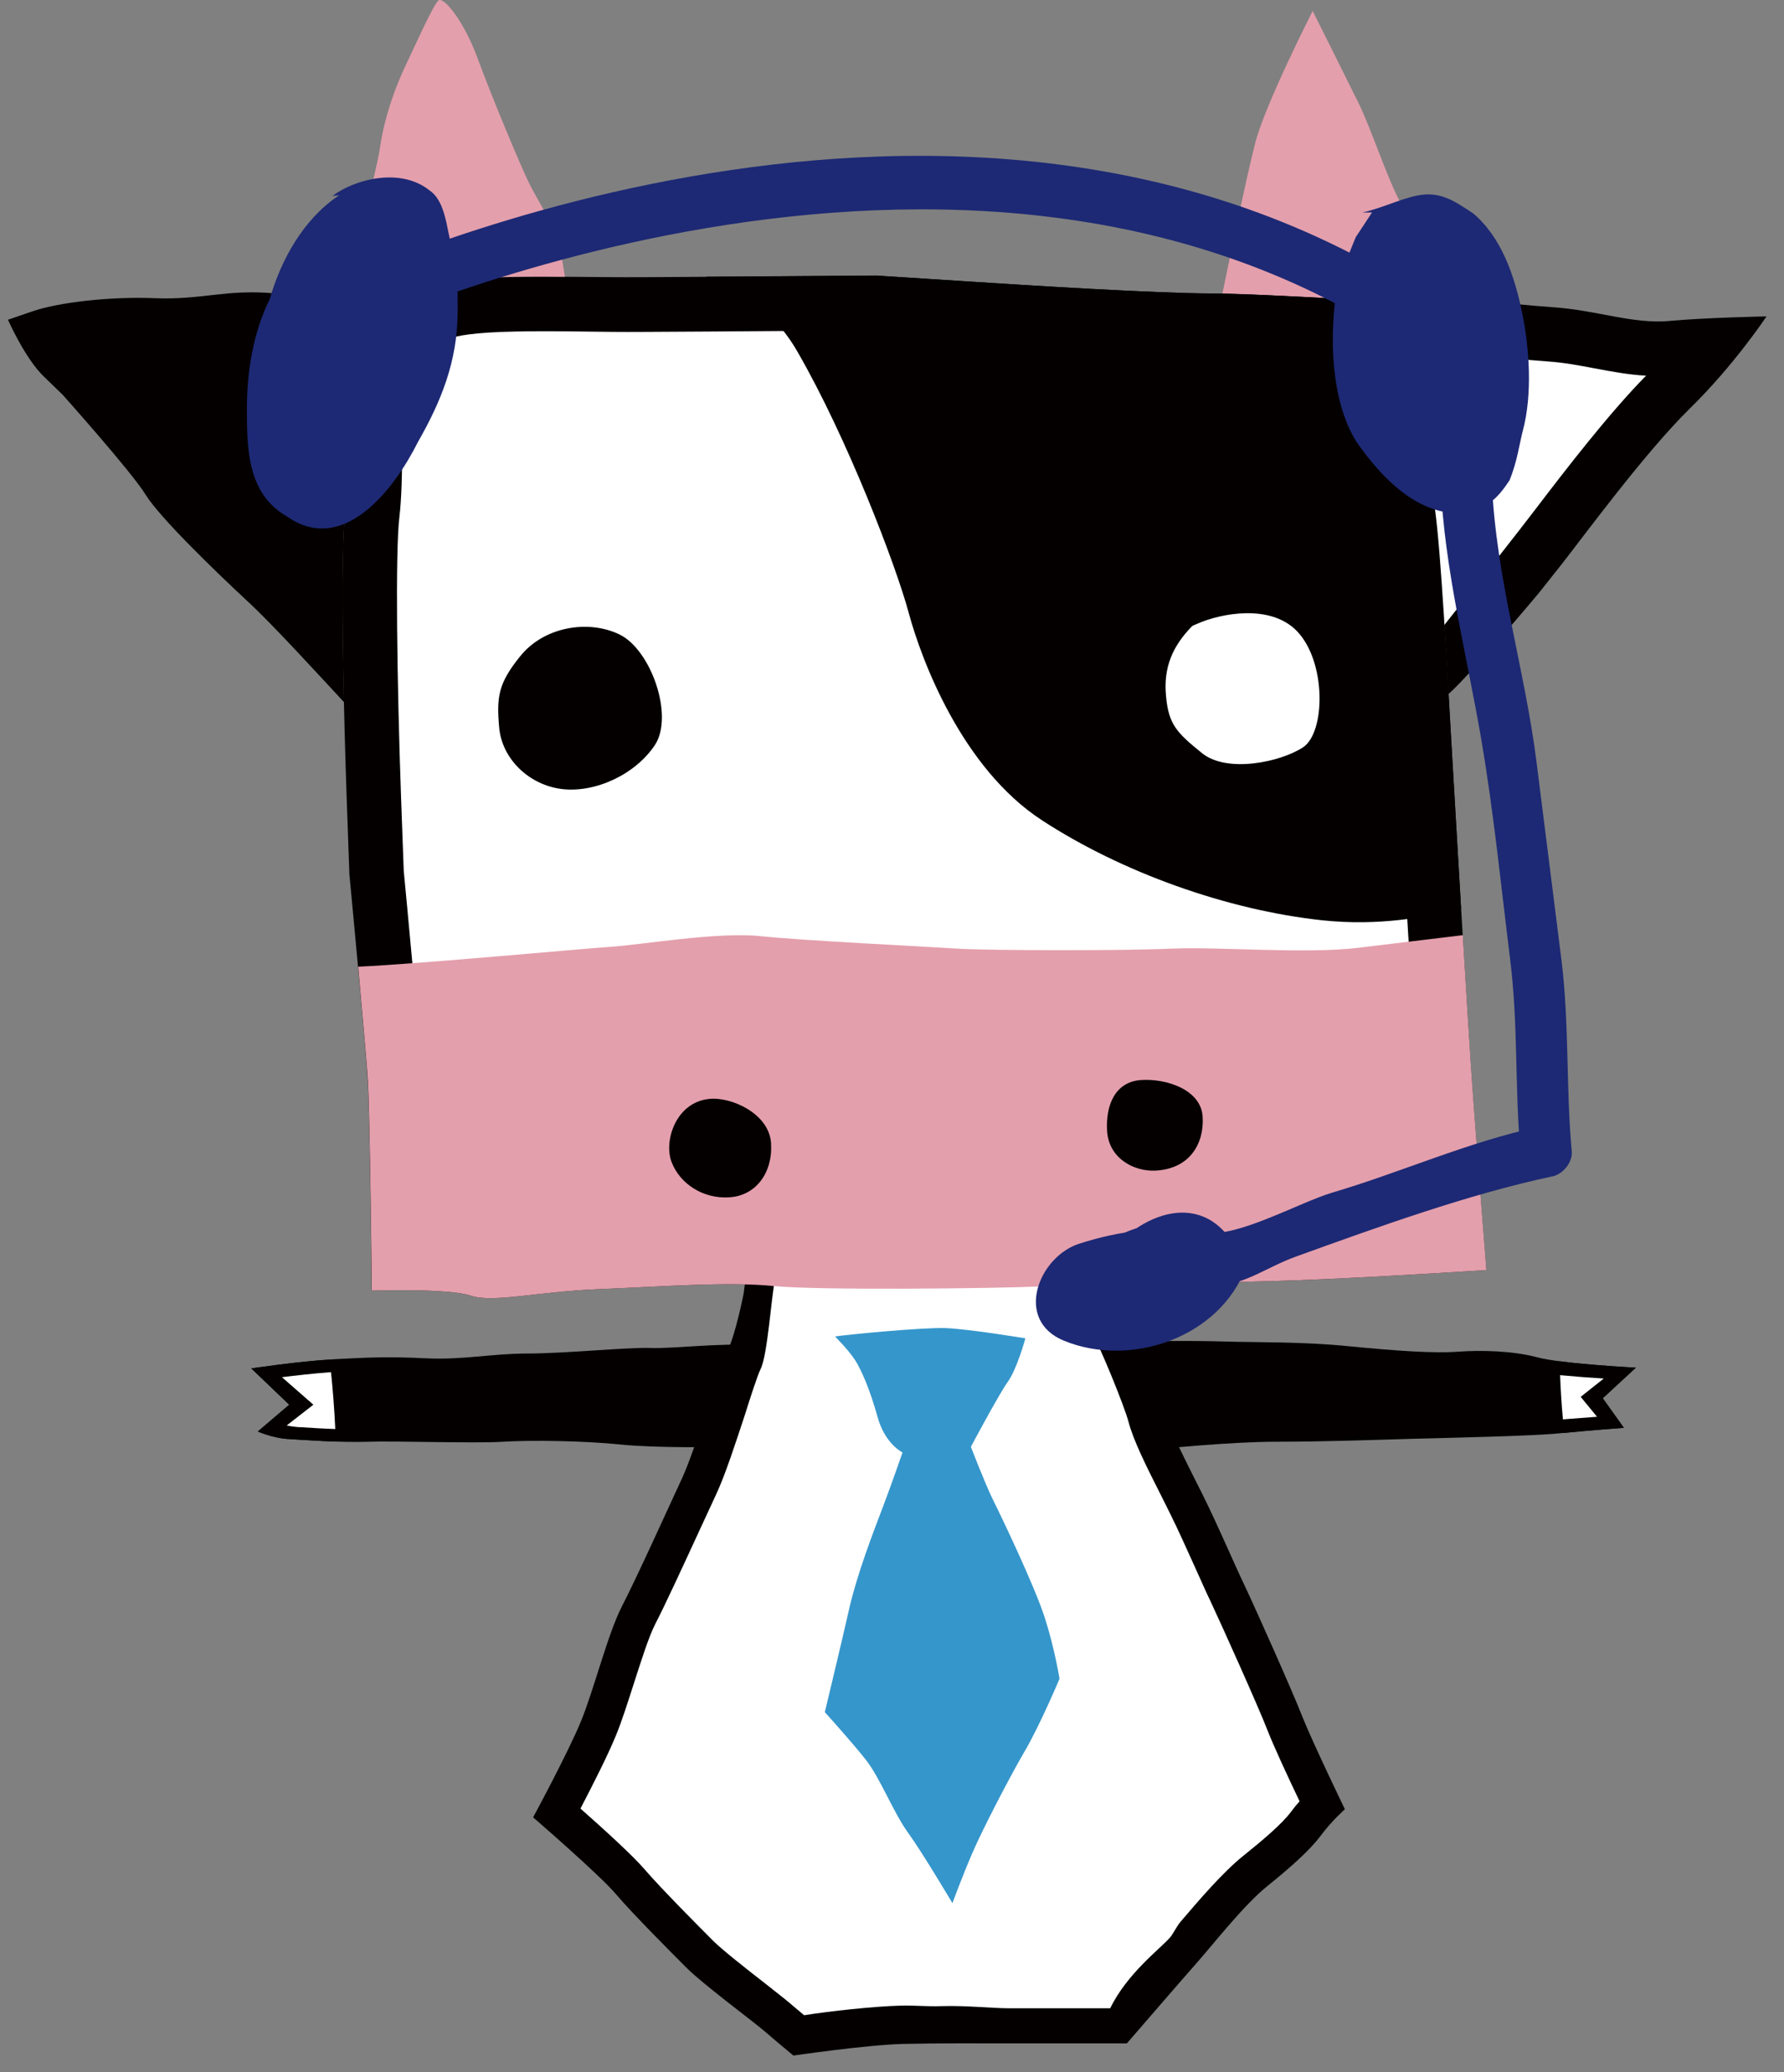 <svg width="87" height="101" viewBox="0 0 87 101" fill="none" xmlns="http://www.w3.org/2000/svg">
<rect x="0" y="0" width="87" height="101" fill="#808080" stroke="none"/>
<g clip-path="url(#clip0_28_392)">
<path d="M69.531 14.825C69.531 14.825 68.81 10.864 68.207 9.705C67.601 8.541 66.842 6.211 66.233 4.984C65.627 3.755 64.015 0.535 64.015 0.535C64.015 0.535 61.703 5.068 61.212 6.973C60.791 8.614 60.065 12.129 59.613 14.308C62.764 14.373 69.531 14.822 69.531 14.822V14.825Z" fill="#E49FAC"/>
<path d="M16.849 14.694C16.849 14.694 17.13 22.565 16.844 24.843C16.558 27.131 16.779 35.328 16.909 38.976L17.039 42.619C17.039 42.619 17.845 51.063 17.936 52.749C18.038 54.443 18.126 62.906 18.126 62.906C18.126 62.906 21.824 62.778 22.937 63.148C24.042 63.516 26.174 62.958 29.157 62.835C32.14 62.715 35.507 62.459 37.718 62.681C39.925 62.898 48.423 62.804 50.821 62.699C53.221 62.585 59.777 62.532 63.274 62.399C66.774 62.272 72.48 61.904 72.48 61.904C72.48 61.904 71.881 54.359 71.707 51.698C71.528 49.028 70.966 39.407 70.774 36.085C70.579 32.768 70.28 26.923 69.975 24.775C69.676 22.635 70.3 20.926 70.134 18.914C69.96 16.905 69.536 14.827 69.536 14.827C69.536 14.827 61.81 14.316 59.017 14.306C56.23 14.287 50.519 13.938 46.616 13.682L42.721 13.431C42.721 13.431 35.84 13.489 31.302 13.51C26.762 13.53 22.802 13.275 20.932 14.026C19.07 14.778 18.098 14.801 16.855 14.694H16.849Z" fill="#040000"/>
<path d="M23.998 60.609C23.842 60.614 23.748 60.609 23.715 60.607C23.395 60.502 22.685 60.299 20.748 60.246C20.719 57.587 20.657 53.733 20.589 52.606C20.495 50.949 19.778 43.358 19.689 42.444L19.559 38.88C19.362 33.352 19.268 26.876 19.479 25.182C19.676 23.569 19.632 19.82 19.575 17.228C20.3 17.085 21.055 16.845 21.918 16.503C22.253 16.372 23.091 16.197 25.16 16.158C26.125 16.137 27.228 16.143 28.388 16.158C29.324 16.171 30.307 16.184 31.316 16.177C35.539 16.158 41.793 16.104 42.645 16.093L46.445 16.343C52.719 16.753 56.828 16.954 58.999 16.965C60.799 16.972 64.803 17.194 67.276 17.348C67.359 17.909 67.432 18.533 67.479 19.141C67.536 19.82 67.469 20.503 67.388 21.297C67.274 22.408 67.144 23.674 67.354 25.151C67.599 26.899 67.859 31.662 68.043 34.816L68.127 36.244C68.324 39.725 68.886 49.232 69.063 51.886C69.175 53.532 69.429 56.987 69.627 59.422C67.687 59.539 65.087 59.683 63.178 59.751C61.454 59.816 58.992 59.86 56.599 59.907C54.209 59.954 51.939 59.988 50.709 60.048C50.166 60.072 49.289 60.093 48.221 60.116C44.297 60.189 39.395 60.176 37.983 60.04C37.114 59.959 36.09 59.928 34.753 59.954C33.57 59.967 32.28 60.035 31.035 60.093C30.369 60.126 29.701 60.163 29.048 60.184C27.779 60.241 26.648 60.367 25.735 60.468C25.036 60.547 24.427 60.614 23.998 60.62V60.609Z" fill="white"/>
<path d="M36.355 62.355L36.267 63.036C36.267 63.036 35.861 65.121 35.453 65.883C35.047 66.658 33.968 70.538 33.248 72.081C32.535 73.618 30.998 77.01 30.317 78.317C29.646 79.627 28.967 82.341 28.338 83.881C27.712 85.413 25.998 88.578 25.998 88.578C25.998 88.578 29.241 91.378 30.044 92.328C30.858 93.283 32.66 95.089 33.471 95.901C34.285 96.717 36.67 98.476 37.302 99.016C37.931 99.562 38.693 100.188 38.693 100.188C38.693 100.188 42.209 99.674 44.011 99.622C45.813 99.58 47.885 99.596 49.237 99.596H54.953C54.953 99.596 57.704 96.412 58.425 95.598C59.145 94.786 60.676 92.832 61.8 91.931C62.923 91.026 63.875 90.186 64.411 89.466C64.954 88.737 65.586 88.184 65.586 88.184C65.586 88.184 64.008 84.922 63.508 83.662C63.012 82.388 61.168 78.271 60.674 77.232C60.177 76.199 59.413 74.385 58.648 72.85C57.881 71.314 57.031 69.688 56.797 68.821C56.573 67.963 55.361 64.938 54.813 63.986C54.277 63.036 54.319 62.942 54.186 62.399C54.056 61.859 36.35 62.355 36.35 62.355H36.355Z" fill="#040000"/>
<path d="M39.223 98.228C38.997 98.043 38.737 97.821 38.5 97.62C38.246 97.404 37.816 97.075 37.283 96.65C36.462 96.013 35.224 95.042 34.774 94.593C34.007 93.823 32.221 92.025 31.448 91.128C30.866 90.442 29.383 89.1 28.307 88.15C28.874 87.062 29.646 85.551 30.041 84.578C30.338 83.855 30.613 82.976 30.915 82.041C31.256 80.984 31.635 79.779 31.953 79.158C32.447 78.205 33.328 76.29 34.108 74.599C34.418 73.926 34.704 73.312 34.914 72.858C35.356 71.924 35.874 70.33 36.334 68.934C36.589 68.117 36.956 66.995 37.086 66.739C37.434 66.081 37.616 63.151 37.798 62.35C40.237 62.292 45.163 62.183 48.933 62.183C50.889 62.183 52.028 62.209 52.678 62.243C52.782 62.478 53.031 64.552 53.224 64.902C53.674 65.685 54.839 68.561 55.031 69.288C55.268 70.204 55.907 71.481 56.656 72.957L57.01 73.667C57.47 74.583 57.923 75.614 58.336 76.52C58.596 77.094 58.825 77.616 59.023 78.025C59.535 79.113 61.347 83.137 61.805 84.317C62.127 85.147 62.856 86.705 63.376 87.795C63.233 87.955 63.087 88.132 62.949 88.32C62.505 88.912 61.545 89.721 60.661 90.428C59.631 91.25 58.448 92.641 57.582 93.654C57.379 93.891 57.2 94.278 57.054 94.439C56.539 95.019 54.976 96.18 54.139 97.884H49.243C48.33 97.884 47.152 97.743 45.909 97.779C45.254 97.806 44.596 97.738 43.966 97.753C42.604 97.787 40.422 98.03 39.226 98.221L39.223 98.228Z" fill="white"/>
<path d="M40.724 65.139C41.314 65.051 44.962 64.691 46.13 64.732C47.305 64.782 50.004 65.231 50.004 65.231C50.004 65.231 49.599 66.721 49.144 67.355C48.694 67.984 47.347 70.518 47.347 70.518C47.347 70.518 48.023 72.279 48.423 73.099C48.834 73.913 50.452 77.3 50.948 78.839C51.442 80.376 51.669 81.825 51.669 81.825C51.669 81.825 50.678 84.173 49.952 85.389C49.237 86.613 47.927 89.144 47.438 90.272C46.944 91.404 46.447 92.761 46.447 92.761C46.447 92.761 45.001 90.319 44.281 89.325C43.561 88.333 42.929 86.663 42.211 85.755C41.491 84.847 40.224 83.451 40.224 83.451C40.224 83.451 41.083 79.878 41.439 78.299C41.805 76.715 42.617 74.591 43.069 73.414C43.514 72.243 44.013 70.794 44.013 70.794C44.013 70.794 43.16 70.382 42.799 69.072C42.437 67.767 42.029 66.815 41.714 66.314C41.402 65.82 40.724 65.142 40.724 65.142V65.139Z" fill="#3596CB"/>
<path d="M36.802 65.573C35.185 65.437 32.798 65.747 31.713 65.7C30.637 65.661 27.483 65.972 25.722 65.972C23.962 65.972 22.57 66.293 20.768 66.204C18.969 66.115 18.022 66.157 16.311 66.248C14.603 66.342 12.255 66.697 12.255 66.697L14.104 68.466L12.572 69.771C12.572 69.771 13.292 70.087 14.012 70.134C14.741 70.184 16.673 70.317 17.931 70.272C19.192 70.223 23.158 70.358 24.508 70.272C25.86 70.184 28.515 70.223 30.275 70.408C32.031 70.585 35.226 70.541 35.414 70.497C35.593 70.447 36.802 65.573 36.802 65.573Z" fill="#040000"/>
<path d="M54.779 65.434C55.946 65.343 58.253 65.343 59.688 65.385C61.129 65.434 63.56 65.385 65.812 65.62C68.067 65.839 69.913 65.969 71.086 65.883C72.256 65.797 73.787 65.841 74.958 66.154C76.133 66.473 79.776 66.658 79.776 66.658L78.161 68.148L79.191 69.589C79.191 69.589 77.347 69.724 76.042 69.86C74.726 69.998 70.41 70.084 68.74 70.131C67.079 70.181 64.554 70.27 62.257 70.27C59.961 70.27 56.534 70.627 56.534 70.627L54.776 65.434H54.779Z" fill="#040000"/>
<path d="M13.415 14.3C11.009 14.086 9.844 14.624 7.574 14.535C5.299 14.441 2.841 14.752 1.622 15.161L0.389 15.584C0.389 15.584 1.211 17.455 2.129 18.345L3.055 19.24C3.055 19.24 6.432 23.016 7.101 24.11C7.774 25.203 10.411 27.763 12.062 29.297C13.339 30.474 15.591 32.953 16.777 34.224C16.688 30.545 16.662 26.369 16.847 24.84C17.13 22.559 16.852 14.692 16.852 14.692C17.318 14.728 15.815 14.512 13.417 14.298L13.415 14.3Z" fill="#040000"/>
<path d="M81.422 15.644C79.61 15.806 77.909 15.122 75.696 14.971C73.494 14.817 71.413 14.525 71.413 14.525L69.531 14.825C69.531 14.825 69.955 16.902 70.129 18.911C70.295 20.923 69.671 22.63 69.97 24.772C70.212 26.479 70.459 30.571 70.636 33.83C71.725 32.87 75.038 28.911 75.038 28.911L76.19 27.46C77.329 26.002 80.237 22.043 82.405 19.913C84.574 17.794 86.147 15.422 86.147 15.422C86.147 15.422 83.23 15.477 81.417 15.642L81.422 15.644Z" fill="#040000"/>
<path d="M69.419 31.74C69.328 30.521 69.237 24.817 69.135 24.115C69.021 23.274 69.099 22.476 69.195 21.55C69.291 20.623 69.401 19.574 69.305 18.402C69.271 17.951 69.216 17.5 69.159 17.069C69.957 17.16 74.456 17.547 75.519 17.62C76.289 17.674 77.007 17.81 77.761 17.954C78.564 18.102 79.389 18.264 80.273 18.311C78.432 20.182 76.31 22.946 74.89 24.806C74.583 25.203 74.316 25.553 74.113 25.814L72.997 27.241C72.961 27.275 69.453 31.695 69.422 31.742L69.419 31.74Z" fill="white"/>
<path d="M20.93 14.026C22.261 13.489 24.648 13.465 27.548 13.489C27.462 12.946 27.379 12.46 27.321 12.15C27.1 11.051 26.164 9.7 25.769 8.859C25.363 8.022 24.006 4.786 23.319 2.915C22.641 1.039 21.64 -0.177 21.385 0.021C21.132 0.219 20.196 2.325 19.757 3.241C19.323 4.16 18.766 5.605 18.535 7.171C18.306 8.734 16.902 13.515 16.85 14.692C18.093 14.799 19.068 14.775 20.927 14.024L20.93 14.026Z" fill="#E49FAC"/>
<path d="M69.973 24.772C69.674 22.633 70.298 20.923 70.132 18.911C69.957 16.902 69.533 14.825 69.533 14.825C69.533 14.825 61.808 14.313 59.015 14.303C56.227 14.285 50.517 13.935 46.614 13.679L42.718 13.429C42.718 13.429 38.459 13.463 34.42 13.486C35.988 14.034 37.715 15.094 38.891 17.145C41.309 21.328 43.686 27.536 44.315 29.869C44.944 32.202 46.923 37.437 50.795 39.968C54.675 42.504 59.829 44.36 64.507 44.858C67.237 45.142 69.533 44.715 71.252 44.279C71.06 41.074 70.87 37.77 70.771 36.08C70.576 32.763 70.277 26.917 69.973 24.77V24.772Z" fill="#040000"/>
<path d="M57.2 46.233C55.068 46.343 48.122 46.335 46.634 46.233C45.139 46.134 39.166 45.847 37.083 45.628C34.998 45.406 31.186 46.064 29.693 46.155C28.458 46.233 20.605 46.969 17.468 47.118C17.669 49.425 17.9 51.917 17.942 52.749C18.043 54.443 18.132 62.906 18.132 62.906C18.132 62.906 21.829 62.778 22.942 63.148C24.047 63.516 26.18 62.958 29.162 62.835C32.145 62.715 35.513 62.459 37.723 62.681C39.931 62.898 48.429 62.804 50.826 62.699C53.226 62.585 59.782 62.532 63.279 62.399C66.78 62.272 72.485 61.904 72.485 61.904C72.485 61.904 71.887 54.359 71.713 51.698C71.637 50.57 71.492 48.193 71.335 45.581C70.001 45.743 67.846 45.998 66.223 46.197C63.698 46.505 59.345 46.137 57.208 46.236L57.2 46.233Z" fill="#E49FAC"/>
<path d="M14.013 70.134C14.465 70.163 15.396 70.223 16.337 70.264C16.309 68.981 16.168 67.303 16.072 66.267C14.392 66.374 12.257 66.697 12.257 66.697L14.106 68.466L12.575 69.771C12.575 69.771 13.295 70.087 14.015 70.134H14.013Z" fill="#040000"/>
<path d="M16.35 69.651C15.713 69.63 15.12 69.591 14.73 69.565L14.53 69.557C14.351 69.544 14.158 69.516 13.984 69.476L15.282 68.466L13.75 67.125C14.403 67.044 15.3 66.94 16.142 66.88C16.223 67.634 16.309 68.72 16.35 69.649V69.651Z" fill="white"/>
<path d="M15.375 69.291C15.097 69.275 14.827 69.26 14.606 69.247L15.336 68.618C15.349 68.847 15.365 69.069 15.375 69.291ZM14.288 67.363C14.585 67.321 14.91 67.284 15.232 67.253C15.266 67.59 15.29 67.963 15.318 68.341L14.288 67.363Z" fill="white"/>
<path d="M76.058 66.348C76.084 67.418 76.167 68.735 76.25 69.844C77.542 69.716 79.191 69.594 79.191 69.594L78.161 68.153L79.776 66.663C79.776 66.663 77.589 66.551 76.058 66.35V66.348Z" fill="#040000"/>
<path d="M76.219 69.179C76.154 68.482 76.107 67.72 76.081 67.026C76.807 67.094 77.589 67.154 78.211 67.19L77.085 68.083L77.883 69.054C77.412 69.09 76.807 69.132 76.222 69.181L76.219 69.179Z" fill="white"/>
<path d="M25.368 31.988C26.515 30.547 28.679 30.187 30.202 30.92C31.739 31.654 32.878 34.882 31.937 36.314C30.983 37.747 29.048 38.642 27.43 38.462C25.8 38.272 24.487 36.993 24.344 35.474C24.209 33.961 24.302 33.306 25.366 31.988H25.368Z" fill="#040000"/>
<path d="M58.107 30.547C58.175 30.474 58.297 30.448 58.419 30.388C59.54 29.898 61.95 29.423 63.243 30.756C64.686 32.246 64.644 35.685 63.552 36.419C62.46 37.142 59.847 37.7 58.617 36.708C57.4 35.719 56.984 35.325 56.862 33.911C56.729 32.499 57.21 31.476 58.107 30.547Z" fill="white"/>
<path d="M56.365 57.055C55.273 57.112 54.084 56.444 53.991 55.15C53.905 53.845 54.399 52.731 55.629 52.642C56.864 52.553 58.562 53.104 58.648 54.414C58.734 55.703 58.053 56.961 56.365 57.055Z" fill="#040000"/>
<path d="M34.584 53.561C35.679 53.449 37.512 54.286 37.601 55.716C37.694 57.146 36.873 58.274 35.578 58.357C34.277 58.446 33.157 57.687 32.756 56.651C32.35 55.62 32.964 53.717 34.584 53.563V53.561Z" fill="#040000"/>
<path d="M18.714 9.272L18.99 8.995C17.882 8.995 17.32 8.995 16.488 9.554C14.824 10.67 13.714 12.62 13.155 14.577C12.325 16.247 12.041 18.196 12.041 19.872C12.041 21.826 12.041 24.055 13.987 25.169C16.769 27.124 19.265 23.776 20.378 21.55C21.489 19.6 22.321 17.638 22.321 15.13C22.321 14.018 22.321 13.178 22.048 12.061C21.77 11.229 21.77 9.833 20.935 9.272C19.544 8.16 17.32 8.716 16.21 9.554" fill="#1D2974"/>
<path d="M69.273 10.344C68.668 10.19 67.742 9.812 66.98 10.248C66.764 10.576 66.327 11.237 66.114 11.563C65.732 12.495 65.355 13.424 65.196 14.026C64.822 16.38 64.889 19.498 66.14 21.521C67.349 23.262 69.154 25.172 71.39 25.002C72.48 24.772 72.971 24.391 73.616 23.408C73.998 22.476 74.102 21.599 74.263 20.996C74.745 19.188 74.576 16.952 74.243 15.308C73.858 13.397 73.2 11.539 71.832 10.394C70.847 9.739 70.191 9.313 69.099 9.533C68.288 9.697 67.253 10.193 66.434 10.357" fill="#1D2974"/>
<path d="M70.254 23.499C70.428 27.729 71.543 31.941 72.248 36.106C72.849 39.631 73.208 43.253 73.65 46.807C74.04 49.949 73.868 53 74.146 56.129C74.453 55.721 74.76 55.317 75.064 54.918C71.645 55.638 68.332 57.136 64.975 58.127C63.357 58.608 60.338 60.333 58.778 60.074C56.674 59.722 54.651 59.967 52.626 60.62C50.642 61.259 49.438 64.346 51.885 65.346C55.164 66.692 59.517 65.165 60.762 61.757C60.903 61.382 60.755 60.792 60.442 60.541C58.123 58.696 54.75 59.599 52.706 61.431C52.402 61.703 52.238 62.256 52.384 62.653C53.705 66.178 58.664 64.291 60.084 61.776C60.299 61.405 60.328 60.881 60.084 60.515C58.255 57.767 54.987 59.498 53.619 61.747C53.406 62.099 53.369 62.666 53.619 63.01C54.521 64.278 55.611 64.114 56.859 63.347C58.222 62.496 56.968 60.325 55.593 61.175C57.535 62.128 58.128 62.094 57.387 61.092C56.305 61.421 56.477 61.763 57.891 62.125C61.012 62.05 50.904 63.709 54.61 62.634C56.274 62.151 57.689 62.78 59.283 62.681C60.778 62.585 61.761 61.763 63.222 61.238C67.157 59.819 71.642 58.193 75.73 57.332C76.227 57.222 76.692 56.645 76.651 56.129C76.362 53 76.536 49.949 76.149 46.807C75.746 43.592 75.34 40.377 74.934 37.16C74.36 32.601 72.935 28.105 72.755 23.499C72.698 21.881 70.191 21.881 70.251 23.499H70.254Z" fill="#1D2974"/>
<path d="M69.931 17.81C48.294 1.73 17.331 16.119 17.024 16.265L15.95 13.995C17.271 13.366 48.572 -1.182 71.416 15.796L69.931 17.81Z" fill="#1D2974"/>
</g>
<defs>
<clipPath id="clip0_28_392">
<rect width="85.763" height="100.191" fill="white" transform="translate(0.389)"/>
</clipPath>
</defs>
</svg>
